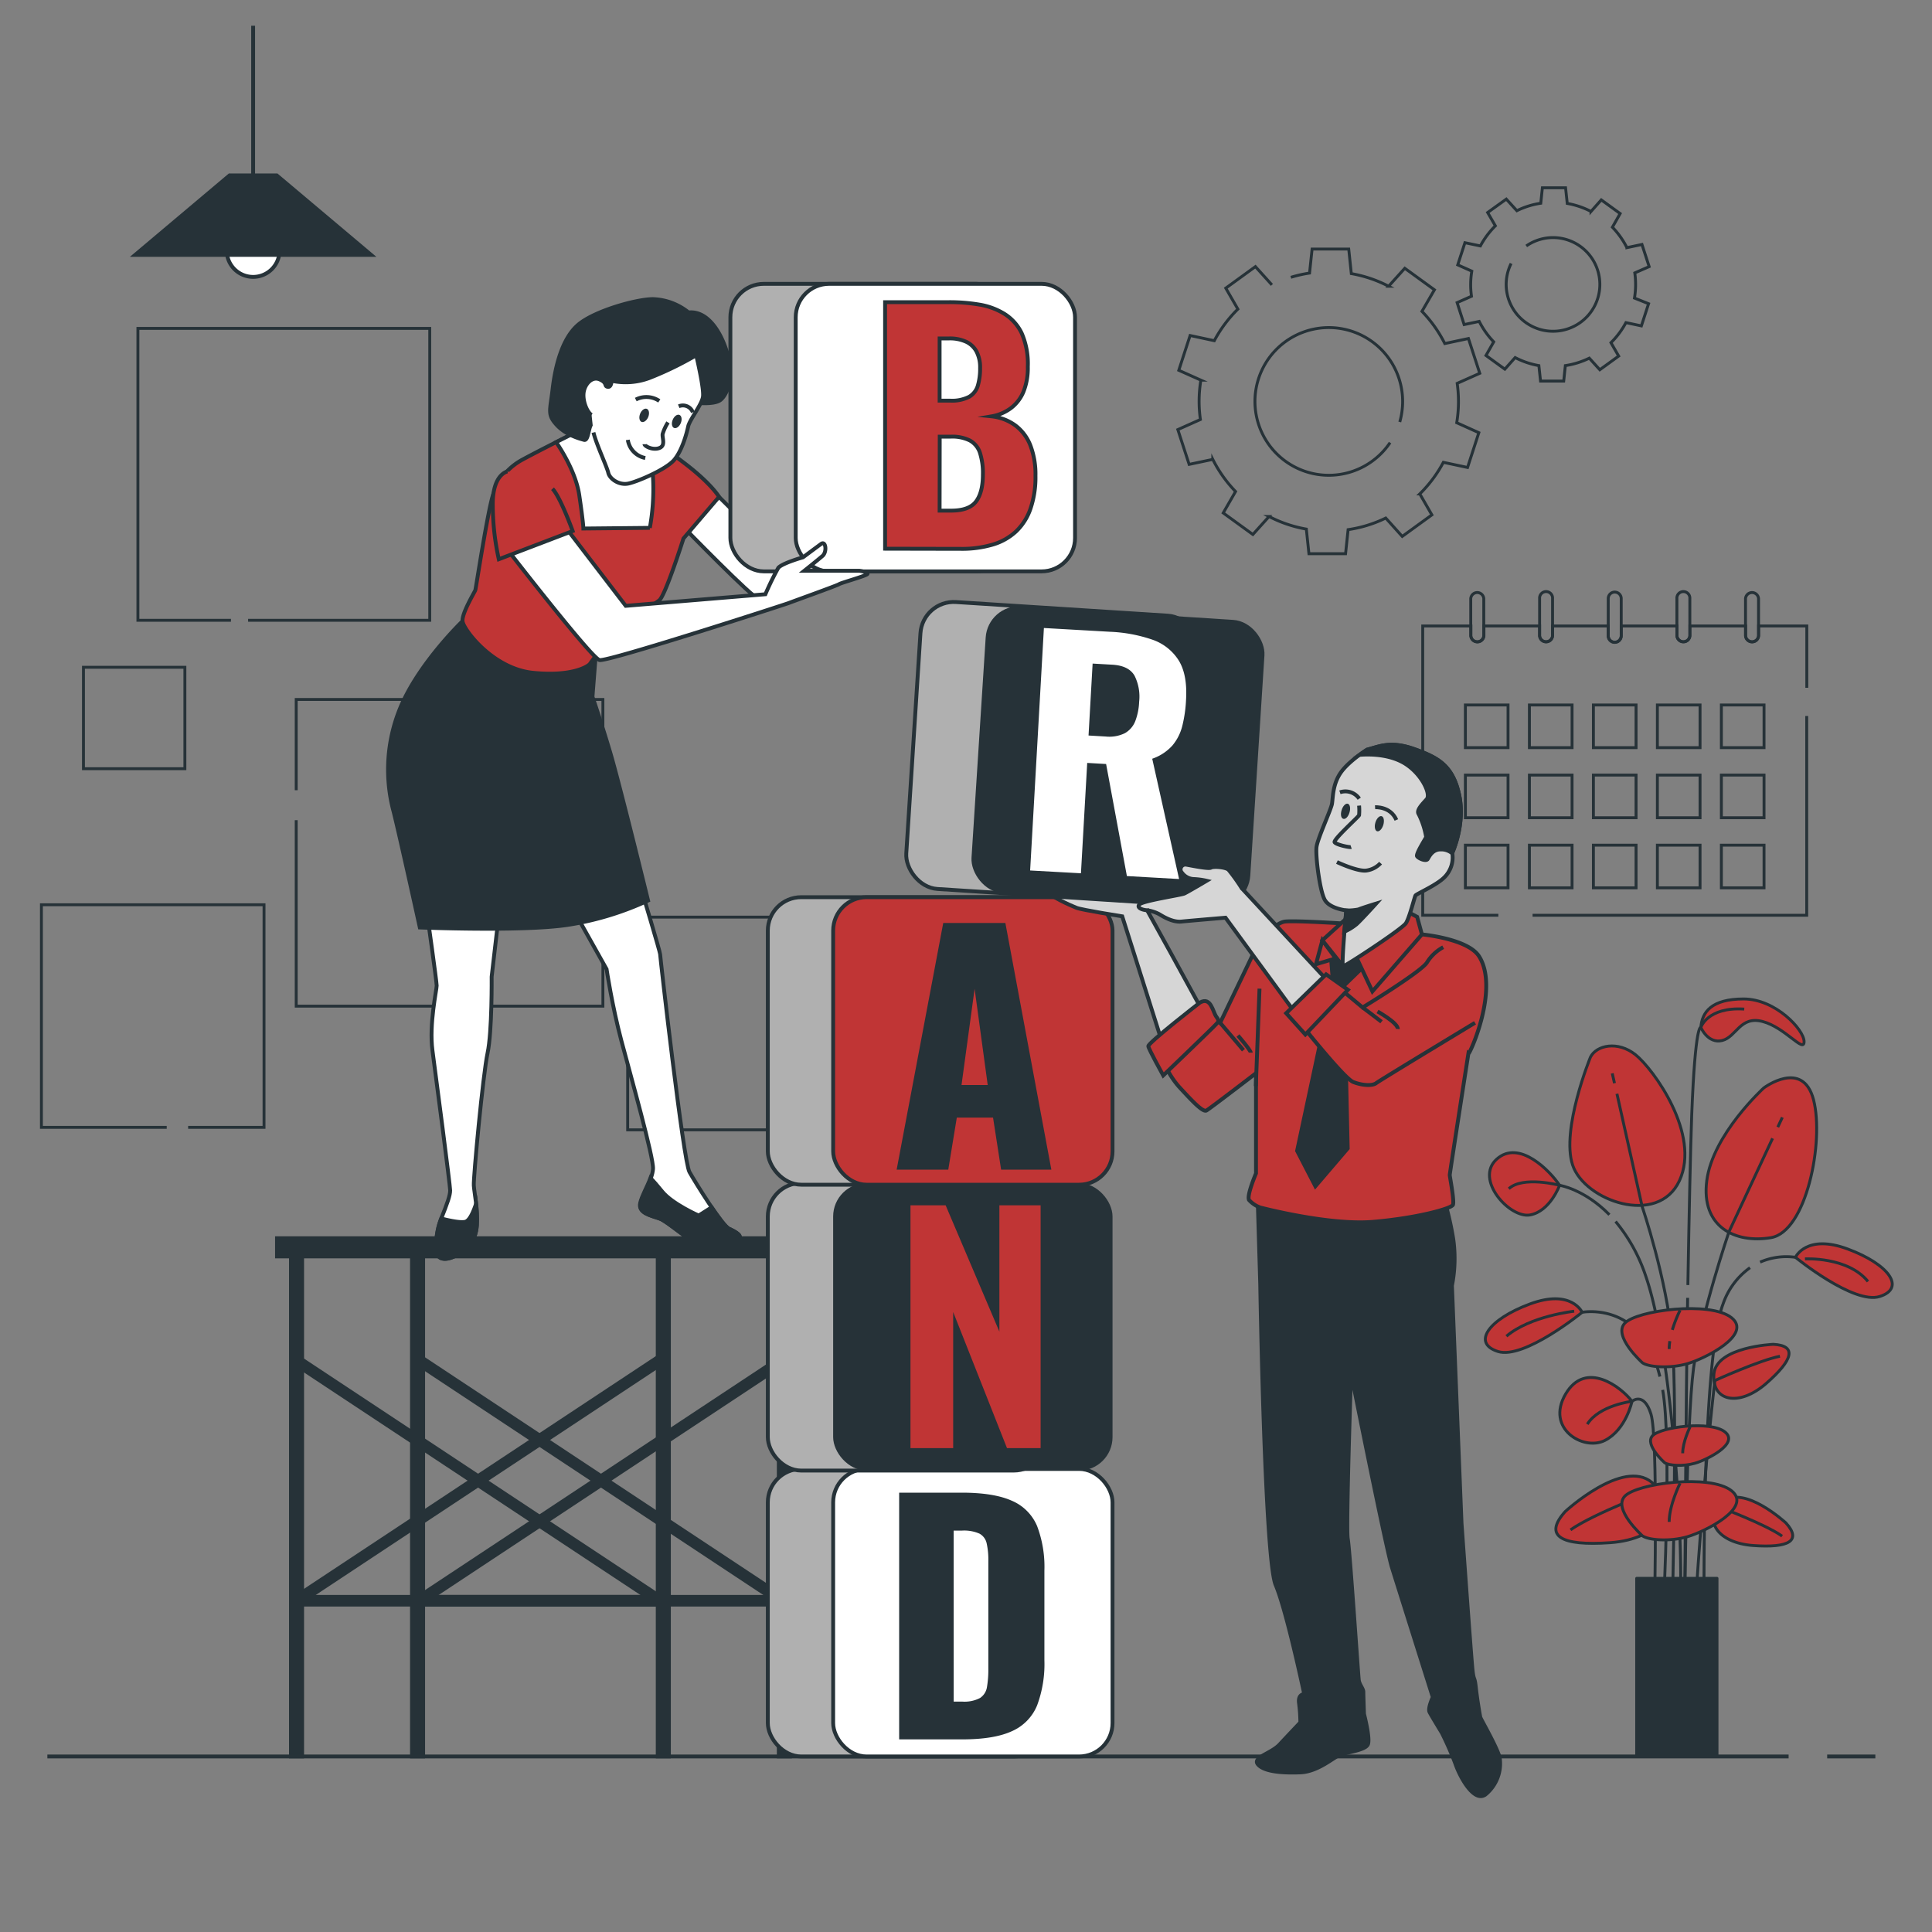 <svg xmlns="http://www.w3.org/2000/svg" viewBox="0 0 500 500"><rect x="0" y="0" width="500" height="500" fill="#808080" stroke="none"/><g id="freepik--Floor--inject-318"><line x1="472.87" y1="454.57" x2="485.34" y2="454.57" style="fill:none;stroke:#263238;stroke-miterlimit:10"></line><line x1="12.26" y1="454.57" x2="462.89" y2="454.57" style="fill:none;stroke:#263238;stroke-miterlimit:10"></line></g><g id="freepik--Plant--inject-318"><path d="M403.62,306.75s-2.45,6.76-7.68,7.68-14.43-9.21-8.6-14.44S401.17,303.07,403.62,306.75Z" style="fill:#C03535;stroke:#263238;stroke-linecap:round;stroke-linejoin:round;stroke-width:0.75px"></path><path d="M411.61,273.58s-7.68,18.74-4.61,27.95,22.12,16,27.65,4-6.76-28.87-11.37-32.56S413.15,270.51,411.61,273.58Z" style="fill:#C03535;stroke:#263238;stroke-linecap:round;stroke-linejoin:round;stroke-width:0.75px"></path><path d="M456.46,281.56s-13.21,12-14.75,24,7.38,16.28,16.59,14.75,13.82-24.88,11.06-35.63S456.46,281.56,456.46,281.56Z" style="fill:#C03535;stroke:#263238;stroke-linecap:round;stroke-linejoin:round;stroke-width:0.75px"></path><path d="M458.92,347.91s-14.75.62-15.36,7.68,6.45,8.61,13.51,2.46S465.06,348.22,458.92,347.91Z" style="fill:#C03535;stroke:#263238;stroke-linecap:round;stroke-linejoin:round;stroke-width:0.75px"></path><path d="M443.8,357.28S455.42,352,460.65,351" style="fill:none;stroke:#263238;stroke-miterlimit:10;stroke-width:0.75px"></path><path d="M462.2,394.14s-10.83-10-16.27-5.47-1.55,10.63,7.78,11.31S466.32,398.72,462.2,394.14Z" style="fill:#C03535;stroke:#263238;stroke-linecap:round;stroke-linejoin:round;stroke-width:0.75px"></path><path d="M444.91,390s12,4.49,16.3,7.55" style="fill:none;stroke:#263238;stroke-miterlimit:10;stroke-width:0.75px"></path><path d="M405.07,391.19s14.93-13.82,22.44-7.55,2.14,14.67-10.74,15.6S399.4,397.5,405.07,391.19Z" style="fill:#C03535;stroke:#263238;stroke-linecap:round;stroke-linejoin:round;stroke-width:0.75px"></path><path d="M428.92,385.51s-16.5,6.2-22.48,10.42" style="fill:none;stroke:#263238;stroke-miterlimit:10;stroke-width:0.75px"></path><path d="M422.36,362.66s-1.53,7.37-7.06,10.14-15.36-3.08-10.14-12S419.6,359,422.36,362.66Z" style="fill:#C03535;stroke:#263238;stroke-linecap:round;stroke-linejoin:round;stroke-width:0.75px"></path><path d="M409.46,339.62s-2.76-6.14-13.52-2.15-15.05,10.14-8.29,12.29S409.46,339.62,409.46,339.62Z" style="fill:#C03535;stroke:#263238;stroke-linecap:round;stroke-linejoin:round;stroke-width:0.75px"></path><path d="M407.4,339.34s-11.39,1.23-17.54,6.47" style="fill:none;stroke:#263238;stroke-miterlimit:10;stroke-width:0.75px"></path><path d="M440.18,265.9s1.84,4.3,5.53,3.38,4.6-6.45,10.44-4.92,10.75,8.3,10.75,5.22-7.37-11.05-15.66-11.05S440.48,261.9,440.18,265.9Z" style="fill:#C03535;stroke:#263238;stroke-linecap:round;stroke-linejoin:round;stroke-width:0.75px"></path><path d="M409.46,339.62s13.23-2.54,18.73,12.15a40.4,40.4,0,0,1,1.39,4.49" style="fill:none;stroke:#263238;stroke-miterlimit:10;stroke-width:0.75px"></path><path d="M464.66,325.39s2.77-6.14,13.52-2.15,15.05,10.14,8.29,12.29S464.66,325.39,464.66,325.39Z" style="fill:#C03535;stroke:#263238;stroke-linecap:round;stroke-linejoin:round;stroke-width:0.75px"></path><path d="M467.12,325.8s11.08-.62,16.31,5.85" style="fill:none;stroke:#263238;stroke-miterlimit:10;stroke-width:0.75px"></path><path d="M464.66,325.39a17,17,0,0,0-9.15,1.25" style="fill:none;stroke:#263238;stroke-miterlimit:10;stroke-width:0.75px"></path><path d="M416.51,314.37c-6.48-6.62-12.89-7.62-12.89-7.62s-9.46-2.5-13.15.89" style="fill:none;stroke:#263238;stroke-miterlimit:10;stroke-width:0.75px"></path><line x1="417.83" y1="280.34" x2="417.25" y2="277.78" style="fill:none;stroke:#263238;stroke-miterlimit:10;stroke-width:0.75px"></line><path d="M432.78,416.15s1.38-52.91,0-69S425,312.3,425,312.3l-6.54-29.24" style="fill:none;stroke:#263238;stroke-miterlimit:10;stroke-width:0.75px"></path><line x1="460.09" y1="291.7" x2="461.27" y2="289.17" style="fill:none;stroke:#263238;stroke-miterlimit:10;stroke-width:0.75px"></line><path d="M436,416.09s.46-48.26,2.29-62,9.18-35.34,9.18-35.34l11.27-24.14" style="fill:none;stroke:#263238;stroke-miterlimit:10;stroke-width:0.75px"></path><path d="M443.8,357.28s-3.21,27.66-5.05,58.87" style="fill:none;stroke:#263238;stroke-miterlimit:10;stroke-width:0.75px"></path><path d="M428.19,416.09s.92-44.12-.91-50.09-4.92-3.34-4.92-3.34-8.49,1-11.57,5.92" style="fill:none;stroke:#263238;stroke-miterlimit:10;stroke-width:0.75px"></path><path d="M430.3,359.7c2.4,13.46.19,56.43.19,56.43" style="fill:none;stroke:#263238;stroke-miterlimit:10;stroke-width:0.75px"></path><path d="M452.9,328.08a19.14,19.14,0,0,0-7,9.46c-5.51,14.69-4.88,78.61-4.88,78.61" style="fill:none;stroke:#263238;stroke-miterlimit:10;stroke-width:0.75px"></path><path d="M418.11,316.12a43.46,43.46,0,0,1,7.79,14.08c7.34,21.11,10.1,75.79,8.72,85.89" style="fill:none;stroke:#263238;stroke-miterlimit:10;stroke-width:0.75px"></path><path d="M436.76,335.88c-.45,26.65-.76,80.21-.76,80.21" style="fill:none;stroke:#263238;stroke-miterlimit:10;stroke-width:0.75px"></path><path d="M436.82,332.57c.3-17.62.66-34.87,1-44.14.92-23.87,2.35-22.53,2.35-22.53s1.7-5.36,11.24-4.75" style="fill:none;stroke:#263238;stroke-miterlimit:10;stroke-width:0.75px"></path><path d="M425.06,352.69s-7.68-6.85-4.6-10.22,22.11-5.83,27.64-1.46-6.76,10.56-11.36,11.9S426.6,353.81,425.06,352.69Z" style="fill:#C03535;stroke:#263238;stroke-linecap:round;stroke-linejoin:round;stroke-width:0.75px"></path><path d="M432.15,347.08a14.53,14.53,0,0,0-.17,2.05" style="fill:none;stroke:#263238;stroke-miterlimit:10;stroke-width:0.75px"></path><path d="M434.8,339.09a34.24,34.24,0,0,0-2,5.08" style="fill:none;stroke:#263238;stroke-miterlimit:10;stroke-width:0.75px"></path><path d="M425.06,397.47s-7.68-6.85-4.6-10.22,22.11-5.84,27.64-1.46-6.76,10.55-11.36,11.9S426.6,398.59,425.06,397.47Z" style="fill:#C03535;stroke:#263238;stroke-linecap:round;stroke-linejoin:round;stroke-width:0.75px"></path><path d="M434.8,383.86s-2.82,5.63-2.82,10" style="fill:none;stroke:#263238;stroke-miterlimit:10;stroke-width:0.75px"></path><path d="M430.78,378.53s-5.21-4.65-3.13-6.94,15-4,18.77-1-4.59,7.17-7.71,8.08S431.82,379.29,430.78,378.53Z" style="fill:#C03535;stroke:#263238;stroke-linecap:round;stroke-linejoin:round;stroke-width:0.75px"></path><path d="M437.39,369.29s-1.91,3.82-1.91,6.82" style="fill:none;stroke:#263238;stroke-miterlimit:10;stroke-width:0.75px"></path><rect x="423.57" y="408.47" width="20.79" height="46.1" style="fill:#263238;stroke:#263238;stroke-linecap:round;stroke-linejoin:round;stroke-width:0.75px"></rect></g><g id="freepik--Shapes--inject-318"><polyline points="59.77 160.53 35.69 160.53 35.69 84.99 111.22 84.99 111.22 160.53 64.21 160.53" style="fill:none;stroke:#263238;stroke-miterlimit:10;stroke-width:0.75px"></polyline><rect x="21.6" y="172.69" width="26.25" height="26.25" style="fill:none;stroke:#263238;stroke-miterlimit:10;stroke-width:0.75px"></rect><polyline points="76.66 204.51 76.66 181.02 156.03 181.02 156.03 260.39 76.66 260.39 76.66 212.26" style="fill:none;stroke:#263238;stroke-miterlimit:10;stroke-width:0.75px"></polyline><polyline points="43.15 291.76 10.72 291.76 10.72 234.15 68.33 234.15 68.33 291.76 48.69 291.76" style="fill:none;stroke:#263238;stroke-miterlimit:10;stroke-width:0.75px"></polyline><rect x="162.44" y="237.35" width="55.05" height="55.05" style="fill:none;stroke:#263238;stroke-miterlimit:10;stroke-width:0.75px"></rect></g><g id="freepik--Calendar--inject-318"><path d="M387.77,236.87H368.2V162h12.47v2.57a1.69,1.69,0,0,0,3.37,0V162h14.41v2.57a1.68,1.68,0,0,0,3.35,0V162h14.41v2.57a1.68,1.68,0,0,0,3.36,0V162H434v2.57a1.68,1.68,0,0,0,3.35,0V162h14.41v2.57a1.69,1.69,0,0,0,3.37,0V162h12.47v16" style="fill:none;stroke:#263238;stroke-miterlimit:10;stroke-width:0.75px"></path><polyline points="467.58 185.3 467.58 236.87 396.63 236.87" style="fill:none;stroke:#263238;stroke-miterlimit:10;stroke-width:0.75px"></polyline><rect x="379.24" y="182.45" width="11.04" height="11.04" style="fill:none;stroke:#263238;stroke-miterlimit:10;stroke-width:0.75px"></rect><rect x="395.81" y="182.45" width="11.04" height="11.04" style="fill:none;stroke:#263238;stroke-miterlimit:10;stroke-width:0.75px"></rect><rect x="412.37" y="182.45" width="11.04" height="11.04" style="fill:none;stroke:#263238;stroke-miterlimit:10;stroke-width:0.75px"></rect><rect x="428.93" y="182.45" width="11.04" height="11.04" style="fill:none;stroke:#263238;stroke-miterlimit:10;stroke-width:0.75px"></rect><rect x="445.49" y="182.45" width="11.04" height="11.04" style="fill:none;stroke:#263238;stroke-miterlimit:10;stroke-width:0.75px"></rect><rect x="379.24" y="200.59" width="11.04" height="11.04" style="fill:none;stroke:#263238;stroke-miterlimit:10;stroke-width:0.75px"></rect><rect x="395.81" y="200.59" width="11.04" height="11.04" style="fill:none;stroke:#263238;stroke-miterlimit:10;stroke-width:0.75px"></rect><rect x="412.37" y="200.59" width="11.04" height="11.04" style="fill:none;stroke:#263238;stroke-miterlimit:10;stroke-width:0.75px"></rect><rect x="428.93" y="200.59" width="11.04" height="11.04" style="fill:none;stroke:#263238;stroke-miterlimit:10;stroke-width:0.75px"></rect><rect x="445.49" y="200.59" width="11.04" height="11.04" style="fill:none;stroke:#263238;stroke-miterlimit:10;stroke-width:0.75px"></rect><rect x="379.24" y="218.73" width="11.04" height="11.04" style="fill:none;stroke:#263238;stroke-miterlimit:10;stroke-width:0.75px"></rect><rect x="395.81" y="218.73" width="11.04" height="11.04" style="fill:none;stroke:#263238;stroke-miterlimit:10;stroke-width:0.75px"></rect><rect x="412.37" y="218.73" width="11.04" height="11.04" style="fill:none;stroke:#263238;stroke-miterlimit:10;stroke-width:0.75px"></rect><rect x="428.93" y="218.73" width="11.04" height="11.04" style="fill:none;stroke:#263238;stroke-miterlimit:10;stroke-width:0.75px"></rect><rect x="445.49" y="218.73" width="11.04" height="11.04" style="fill:none;stroke:#263238;stroke-miterlimit:10;stroke-width:0.75px"></rect><path d="M384,154.91v9.61a1.69,1.69,0,0,1-3.37,0v-9.61a1.69,1.69,0,0,1,3.37,0Z" style="fill:none;stroke:#263238;stroke-miterlimit:10;stroke-width:0.75px"></path><path d="M401.8,154.91v9.61a1.68,1.68,0,0,1-3.35,0v-9.61a1.68,1.68,0,1,1,3.35,0Z" style="fill:none;stroke:#263238;stroke-miterlimit:10;stroke-width:0.75px"></path><path d="M419.57,154.91v9.61a1.68,1.68,0,0,1-3.36,0v-9.61a1.68,1.68,0,0,1,3.36,0Z" style="fill:none;stroke:#263238;stroke-miterlimit:10;stroke-width:0.75px"></path><path d="M437.33,154.91v9.61a1.68,1.68,0,0,1-3.35,0v-9.61a1.68,1.68,0,1,1,3.35,0Z" style="fill:none;stroke:#263238;stroke-miterlimit:10;stroke-width:0.75px"></path><path d="M455.11,154.91v9.61a1.69,1.69,0,0,1-3.37,0v-9.61a1.69,1.69,0,0,1,3.37,0Z" style="fill:none;stroke:#263238;stroke-miterlimit:10;stroke-width:0.75px"></path></g><g id="freepik--Gears--inject-318"><path d="M329.17,73.73,324.9,69l-7.67,5.57L320.36,80a33.52,33.52,0,0,0-6.1,8.17L308,86.83l-2.93,9,5.71,2.55a33.68,33.68,0,0,0-.12,10.19l-5.84,2.61,2.93,9,6.12-1.29a33.66,33.66,0,0,0,5.89,8.31l-3.19,5.55,7.67,5.57,4.19-4.65a33.42,33.42,0,0,0,9.65,3.26l.67,6.37h9.48l.66-6.23a33.1,33.1,0,0,0,9.74-3l4.27,4.75,7.67-5.57-3.13-5.43a33.52,33.52,0,0,0,6.1-8.17l6.26,1.33,2.92-9L377,109.4a33.68,33.68,0,0,0,.12-10.19l5.84-2.6-2.93-9-6.12,1.3A33.66,33.66,0,0,0,368,80.58L371.23,75l-7.67-5.57-4.19,4.65a33.44,33.44,0,0,0-9.65-3.27l-.67-6.36h-9.48l-.66,6.22a33.67,33.67,0,0,0-4.84,1.1m25.68,42.78A19.11,19.11,0,1,1,363,103.9a19.4,19.4,0,0,1-.74,5.31" style="fill:none;stroke:#263238;stroke-miterlimit:10;stroke-width:0.75px"></path><path d="M423.29,73.63a21,21,0,0,0-.21-3L426.8,69l-1.86-5.73-3.9.82a21.69,21.69,0,0,0-3.75-5.29l2-3.53-4.88-3.54-2.66,3a21.17,21.17,0,0,0-6.15-2.08l-.43-4.05h-6l-.42,4a21,21,0,0,0-6.19,1.93l-2.73-3L385,55l2,3.45a21.78,21.78,0,0,0-3.88,5.2l-4-.84-1.86,5.74,3.64,1.62a21.28,21.28,0,0,0-.29,3.5,21,21,0,0,0,.21,3l-3.72,1.65L378.92,84l3.9-.82a21.69,21.69,0,0,0,3.75,5.29l-2,3.53,4.88,3.54,2.67-3a21.11,21.11,0,0,0,6.14,2.08l.43,4h6l.42-4a21.33,21.33,0,0,0,6.2-1.93l2.72,3,4.88-3.54-2-3.46a21.58,21.58,0,0,0,3.88-5.2l4,.85,1.86-5.74L423,77.14A21.32,21.32,0,0,0,423.29,73.63ZM395,63.66a12.12,12.12,0,1,1-3.92,4.53" style="fill:none;stroke:#263238;stroke-miterlimit:10;stroke-width:0.75px"></path></g><g id="freepik--character-1--inject-318"><rect x="71.69" y="320.45" width="138.75" height="4.71" style="fill:#263238;stroke:#263238;stroke-miterlimit:10"></rect><rect x="75.3" y="323.68" width="2.89" height="130.88" style="fill:#263238;stroke:#263238;stroke-miterlimit:10"></rect><line x1="108.55" y1="352.11" x2="202.51" y2="414.27" style="fill:none;stroke:#263238;stroke-miterlimit:10;stroke-width:3px"></line><line x1="202.51" y1="352.11" x2="108.55" y2="414.27" style="fill:none;stroke:#263238;stroke-miterlimit:10;stroke-width:3px"></line><rect x="106.62" y="323.68" width="2.89" height="130.88" style="fill:#263238;stroke:#263238;stroke-miterlimit:10"></rect><rect x="170.22" y="323.68" width="2.89" height="130.88" style="fill:#263238;stroke:#263238;stroke-miterlimit:10"></rect><rect x="201.55" y="323.68" width="2.89" height="130.88" style="fill:#263238;stroke:#263238;stroke-miterlimit:10"></rect><line x1="76.74" y1="352.11" x2="170.71" y2="414.27" style="fill:none;stroke:#263238;stroke-miterlimit:10;stroke-width:3px"></line><line x1="170.71" y1="352.11" x2="76.74" y2="414.27" style="fill:none;stroke:#263238;stroke-miterlimit:10;stroke-width:3px"></line><line x1="204.45" y1="414.27" x2="109.52" y2="414.27" style="fill:none;stroke:#263238;stroke-miterlimit:10;stroke-width:3px"></line><line x1="171.67" y1="414.27" x2="76.74" y2="414.27" style="fill:none;stroke:#263238;stroke-miterlimit:10;stroke-width:3px"></line><path d="M110.61,237s2.4,17,2.4,18.09-2,10-1.09,16.78,4.58,34.91,4.58,36.21-.73,3.32-2.31,7.28-1.45,7.9-.92,9.35,2.76,1.45,5.14,0,4.74-3.42,5-7.64-.66-8.3-.79-10.28,2.37-28.71,3.56-34.25,1.06-19.77,1.06-19.77L129,237.6Z" style="fill:#fff;stroke:#263238;stroke-miterlimit:10"></path><path d="M118.41,324.69c2.37-1.45,4.74-3.42,5-7.64a33.24,33.24,0,0,0-.19-5.54c-.58,1.68-1.58,4.38-2.82,4.69-1.62.4-6.21-.86-6.21-.86-1.58,4-1.45,7.9-.92,9.35S116,326.14,118.41,324.69Z" style="fill:#263238;stroke:#263238;stroke-miterlimit:10"></path><path d="M166,230.24s4.84,16.11,4.84,16.72,6,53.53,7.59,56.35,8.46,13.89,10.27,14.7,3.83,2,2.22,2.82-7.46,1.41-9.67,1.21-8.26-5.84-10.47-6.65-5.64-1.41-5-4,3-6,3.22-8.86-5.78-24.13-8.19-33.19-3.83-18.53-3.83-18.53l-7.45-13.29Z" style="fill:#fff;stroke:#263238;stroke-miterlimit:10"></path><path d="M188.67,318c-.81-.36-2.61-2.75-4.5-5.54l-3.35,2.12s-6.85-3-9.47-6.25c-1.24-1.53-2.25-2.68-3-3.49-.81,2.24-2.23,4.59-2.67,6.51-.6,2.62,2.82,3.23,5,4s8.25,6.45,10.47,6.65,8.05-.4,9.67-1.21S190.48,318.82,188.67,318Z" style="fill:#263238;stroke:#263238;stroke-miterlimit:10"></path><path d="M186.09,128.61l13,12.86L233.88,139l.35,4.86S197.74,155,196.35,155s-19.47-18.6-19.47-18.6Z" style="fill:#fff;stroke:#263238;stroke-miterlimit:10"></path><path d="M119.7,160.76s-10.61,10.19-15.62,21.3a41.85,41.85,0,0,0-2.18,28.12c1.74,7,6.75,29.85,6.75,29.85s26.37,1.09,38.14-.65a77.24,77.24,0,0,0,20.93-6.32s-7.41-30.29-9.81-38.36-4.58-14.38-4.58-14.38l.87-11.12Z" style="fill:#263238;stroke:#263238;stroke-miterlimit:10"></path><path d="M152.72,102.54l-4.17,9.56s-9.38,4.69-13.2,6.78a15.86,15.86,0,0,0-7.65,8.86c-1.39,3.83-4.52,24.51-4.69,25s-3.48,5.91-3.31,8,7.83,12.34,18.25,13.38,14.38-1.8,14.73-2.32,6.82-9.49,8.39-10.19a99.84,99.84,0,0,0,9.55-6.25c1.57-1.22,6.26-16,6.26-16l9.21-10.78s-1.91-3.3-8.69-8.51S152.72,102.54,152.72,102.54Z" style="fill:#C03535;stroke:#263238;stroke-miterlimit:10"></path><path d="M148.55,112.1l-4.62,2.33c1.27,1.86,5.15,7.9,6,13.83,1.05,7.13,1.05,8.52,1.05,8.52l17.2-.17a56.21,56.21,0,0,0-.82-23.82c-7.13-5.07-14.65-10.25-14.65-10.25Z" style="fill:#fff;stroke:#263238;stroke-miterlimit:10"></path><path d="M178.2,80.86A15.47,15.47,0,0,0,169,77.41c-4.27,0-15.05,3-19.32,6.59s-6,11-6.66,16.65-1.42,6.6,1,9.27,6,3.61,7.13,3.92,1.11-3,1.9-4.08,3.33-4.4,3.33-4.4,4-3.61,6.17-3.61,13.15-2.67,14.42-3.61a1.77,1.77,0,0,1,2.37.31l.95,5.81s4.28.47,6-.63,3.17-5.34,2.85-7.85C188.25,88.75,184.22,80.23,178.2,80.86Z" style="fill:#263238;stroke:#263238;stroke-miterlimit:10"></path><path d="M153.59,111.93c.7,2.95,3.48,8.86,3.83,10.42s2.78,3.31,5.21,2.79,9.73-3.65,11.82-6.09,3.3-7,3.65-8.69,3.47-5.56,3.82-7.64-1.74-10.78-1.74-10.78A86.12,86.12,0,0,1,168,97.85a17.55,17.55,0,0,1-9.73.7s0,1.73-1,1.56,0-1-2.08-1.91-4,1.39-4.17,3.65,1,4.86,2.08,5.56" style="fill:#fff;stroke:#263238;stroke-miterlimit:10"></path><path d="M167.76,107.93c-.39.93-1.17,1.49-1.74,1.25s-.73-1.19-.35-2.12,1.17-1.49,1.74-1.25S168.14,107,167.76,107.93Z" style="fill:#263238"></path><path d="M176.19,109.49c-.39.94-1.17,1.5-1.75,1.26s-.73-1.19-.34-2.12,1.16-1.49,1.74-1.25S176.57,108.56,176.19,109.49Z" style="fill:#263238"></path><path d="M164.54,103.41a6,6,0,0,1,6.08.35" style="fill:none;stroke:#263238;stroke-miterlimit:10"></path><path d="M175.66,105.15a2.75,2.75,0,0,1,3.65,1.56" style="fill:none;stroke:#263238;stroke-miterlimit:10"></path><path d="M172.88,109.32a11.94,11.94,0,0,0-1.39,3c-.17,1,.87,3-.87,3.64s-3.82-.52-3.82-1" style="fill:none;stroke:#263238;stroke-miterlimit:10"></path><path d="M167,118.53a5.65,5.65,0,0,1-4.52-4.69" style="fill:none;stroke:#263238;stroke-miterlimit:10"></path><rect x="189.02" y="73.46" width="72.29" height="74.41" rx="8.65" style="fill:#b0b0b0;stroke:#263238;stroke-miterlimit:10"></rect><rect x="205.93" y="73.46" width="72.29" height="74.41" rx="8.65" style="fill:#fff;stroke:#263238;stroke-miterlimit:10"></rect><path d="M131,141.82s22.07,28.5,24.16,29,48.14-14.42,49-14.77,12.51-4.52,13-4.87,6.78-2.08,7.3-2.6-2.09-.87-2.09-.87H208.16s3.48-2.78,4.7-3.83.86-4-.35-3.12-4.69,3.47-4.69,3.47-5.57,1.57-6.43,2.78a75.34,75.34,0,0,0-3.31,6.78l-36.14,3-16.51-21.55Z" style="fill:#fff;stroke:#263238;stroke-miterlimit:10"></path><path d="M131.35,122s-4,.69-3.82,9a65.72,65.72,0,0,0,1.56,13.73l19.12-7.3s-3.13-8.68-5.22-10.94" style="fill:#C03535;stroke:#263238;stroke-miterlimit:10"></path><path d="M229.06,142V78.2h16.63a45.76,45.76,0,0,1,7.76.63,17.8,17.8,0,0,1,6.5,2.4,12.06,12.06,0,0,1,4.46,5A19.74,19.74,0,0,1,266,94.9a16.43,16.43,0,0,1-1.14,6.51,10.24,10.24,0,0,1-3.23,4.21,11.71,11.71,0,0,1-5,2.13,12.7,12.7,0,0,1,6.23,2.41,11.83,11.83,0,0,1,3.82,5.16,20.84,20.84,0,0,1,1.3,7.8,25,25,0,0,1-1.3,8.55,14.69,14.69,0,0,1-3.74,5.88,15.2,15.2,0,0,1-6,3.38,27.9,27.9,0,0,1-8.24,1.11Zm14.11-38.31h2.75a9.78,9.78,0,0,0,4.89-1,5,5,0,0,0,2.25-2.88,15.56,15.56,0,0,0,.59-4.57,8.81,8.81,0,0,0-.91-4.22,5.84,5.84,0,0,0-2.68-2.56,10.05,10.05,0,0,0-4.45-.87h-2.44Zm0,28.46h3q4.65,0,6.43-2.37c1.18-1.57,1.77-3.89,1.77-6.94a17.16,17.16,0,0,0-.79-5.75A5.61,5.61,0,0,0,251,114a10.24,10.24,0,0,0-4.89-1h-2.91Z" style="fill:#C03535;stroke:#263238;stroke-miterlimit:10"></path></g><g id="freepik--Blocks--inject-318"><rect x="198.71" y="380.16" width="72.3" height="74.41" rx="8.65" style="fill:#b0b0b0;stroke:#263238;stroke-miterlimit:10"></rect><rect x="215.62" y="380.16" width="72.3" height="74.41" rx="8.65" style="fill:#fff;stroke:#263238;stroke-miterlimit:10"></rect><rect x="198.71" y="306.17" width="72.3" height="74.41" rx="8.65" style="fill:#b0b0b0;stroke:#263238;stroke-miterlimit:10"></rect><rect x="215.62" y="306.17" width="72.3" height="74.41" rx="8.65" style="fill:#263238"></rect><rect x="198.71" y="232.19" width="72.3" height="74.41" rx="8.65" style="fill:#b0b0b0;stroke:#263238;stroke-miterlimit:10"></rect><rect x="215.62" y="232.19" width="72.3" height="74.41" rx="8.65" style="fill:#C03535;stroke:#263238;stroke-miterlimit:10"></rect><path d="M232.7,450.15V386.3h16.16q8.34,0,13,2.09a12.29,12.29,0,0,1,6.54,6.55,29.8,29.8,0,0,1,1.89,11.54v23.17a30.73,30.73,0,0,1-1.89,11.71,12.42,12.42,0,0,1-6.5,6.66q-4.61,2.13-12.89,2.13Zm14.11-9.78H249a8.65,8.65,0,0,0,4.65-.94,4.17,4.17,0,0,0,1.78-2.84,27,27,0,0,0,.35-4.73V404a19.42,19.42,0,0,0-.43-4.57,3.77,3.77,0,0,0-1.85-2.52,9.86,9.86,0,0,0-4.58-.79h-2.12Z" style="fill:#263238"></path><path d="M232.05,302.71l12.06-63.84h16.08l11.9,63.84h-13L257,289.24h-9.38l-2.21,13.47Zm16.79-21.91h6.78l-3.39-24.91Z" style="fill:#263238"></path><path d="M235.13,375.27V311.43h9.93l13.08,30.74V311.43h11.67v63.84h-9.54l-13.09-33.1v33.1Z" style="fill:#C03535;stroke:#263238;stroke-miterlimit:10"></path></g><g id="freepik--character-2--inject-318"><path d="M311.37,261.94s-16.8-30.85-17.49-31.54-4.69-1.24-5.37-1.11-7.86,1.11-7.86,1.11-8.95-1-9.36.13,5.92,3.86,7.3,4.41,11.84,2.21,11.84,2.21l10.34,32.64Z" style="fill:#d6d6d6;stroke:#263238;stroke-miterlimit:10"></path><path d="M325.48,310.07l.67,22.34s1.14,71.07,4,77.79,7.39,28.22,7.39,28.22-1.68,0-1.35,2.35a41.22,41.22,0,0,1,.34,5s-3.19,3.36-5.38,5.71-7.22,3.36-5.54,5.21,6.38,2.18,10.92,2,8.57-3.87,10.25-4.54,6.55-1.17,7.22-2.69-1-7.89-1-7.89-.17-4.87-.17-5.71-1-1.85-1.17-3-2.35-33.93-2.86-36.62.86-42.86.86-42.86,9.05,45.38,10.57,50.25,10.58,33.6,10.58,33.6-1.35,2.86-.84,3.86,3.19,5.38,3.19,5.38a83.59,83.59,0,0,1,3.53,8.06c1,3,4.7,10.08,7.73,7.9a10.34,10.34,0,0,0,3.69-9.58c-.67-2.68-4.87-9.91-5-10.41s-.84-4.71-1.17-7.73-.51-1.51-.84-4.37-2.86-38.13-2.86-38.13l-2.48-61.49a36.09,36.09,0,0,0,.33-12.1,81.35,81.35,0,0,0-2.35-10.24Z" style="fill:#263238;stroke:#263238;stroke-miterlimit:10"></path><path d="M351,239.21s-16.25-1.1-18.59-.69-6.2,4.41-6.2,4.41L315.78,264.7l-3.58-3.59-11.71,11.71a22.54,22.54,0,0,0,4.59,8.38c3.31,3.58,6.2,6.74,7.16,6.19s12.81-9.65,12.81-9.65l0,25.94s-2.48,5.78-1.79,6.89a7.19,7.19,0,0,0,2.89,1.93s17.77,4.68,29.2,3.71,20.25-3.44,20.67-4.4-.83-7.3-.83-7.72,4.82-31.4,4.82-31.4c.32.32,8.09-16.84,2.76-25.21-2.92-4.57-14.74-5.65-14.74-5.65Z" style="fill:#C03535;stroke:#263238;stroke-miterlimit:10"></path><polygon points="344.37 246.7 344.98 254.37 335.69 297.83 340.42 306.99 348.79 297.2 347.84 255.06 353.84 249.22 348.63 242.91 344.37 246.7" style="fill:#263238;stroke:#263238;stroke-miterlimit:10"></polygon><line x1="315.78" y1="264.7" x2="321.8" y2="271.79" style="fill:none;stroke:#263238;stroke-miterlimit:10"></line><path d="M320.38,268s3.31,3.79,3.31,4.42" style="fill:none;stroke:#263238;stroke-miterlimit:10"></path><polygon points="342.23 243.34 340.57 249.54 345.67 248.03 342.23 243.34" style="fill:#C03535;stroke:#263238;stroke-miterlimit:10"></polygon><polygon points="350.77 247.2 355.18 256.57 367.99 241.83 366.75 237.28 364.68 236.18 348.29 237.84 342.23 243.34 347.6 250.09 350.77 247.2" style="fill:#C03535;stroke:#263238;stroke-miterlimit:10"></polygon><path d="M353.8,194s-4.82,3-6.89,6.06-1.93,6.48-2.2,8-3.72,8.95-4,11.16.83,11.57,2.21,13.77,5.51,2.62,5.51,2.62-1.38,14.46-.83,14.46,15.29-9.64,16.25-11.15,2.21-6.75,2.48-7.17,5.23-2.56,7.3-4.54a7.2,7.2,0,0,0,2.21-6.48s3.44-7.43,1.79-15-5.37-9.64-11.57-11.85S357,193.2,353.8,194Z" style="fill:#d6d6d6;stroke:#263238;stroke-miterlimit:10"></path><path d="M377.63,205.74c-1.65-7.58-5.37-9.64-11.57-11.85s-9.09-.69-12.26.14c0,0-.82.52-1.93,1.33,1.45-.13,6.54-.4,10.74,1.7,5,2.48,7.86,8.4,6.62,9.78s-2.76,2.89-2.07,3.86a20.82,20.82,0,0,1,1.93,5.92c-.14.41-2.76,4.41-2.34,5s2.34,1.38,2.75.69,1.24-2.48,3.31-2.48a4.43,4.43,0,0,1,3,1S379.28,213.32,377.63,205.74Z" style="fill:#263238;stroke:#263238;stroke-miterlimit:10"></path><path d="M349.25,210.27c-.32,1.08-1,1.81-1.61,1.64s-.76-1.18-.43-2.26,1.05-1.81,1.61-1.64S349.58,209.19,349.25,210.27Z" style="fill:#263238"></path><path d="M358,213.49c-.33,1.07-1.05,1.81-1.61,1.64s-.76-1.18-.44-2.26,1.05-1.81,1.62-1.64S358.31,212.41,358,213.49Z" style="fill:#263238"></path><path d="M346.77,205.05a4.34,4.34,0,0,1,5,1.65" style="fill:none;stroke:#263238;stroke-miterlimit:10"></path><path d="M355.87,208.91s4-.28,5.51,3.3" style="fill:none;stroke:#263238;stroke-miterlimit:10"></path><path d="M351.73,208.49a14.45,14.45,0,0,1,0,2.48c-.14.42-6.75,6.34-6.33,7s3.85,1.38,4.27,1.24" style="fill:none;stroke:#263238;stroke-miterlimit:10"></path><path d="M346,223.1s5.23,2.48,7.57,2.2a6.13,6.13,0,0,0,3.72-1.93" style="fill:none;stroke:#263238;stroke-miterlimit:10"></path><path d="M348.43,235.63a14.86,14.86,0,0,0,3.16-.27c.56-.28,4.55-1.52,4.55-1.52s-3.86,4.27-5.1,5.37a14,14,0,0,1-3.16,1.93Z" style="fill:#263238;stroke:#263238;stroke-miterlimit:10"></path><rect x="236.31" y="157.49" width="72.3" height="74.41" rx="8.65" transform="translate(13.05 -17.08) rotate(3.68)" style="fill:#b0b0b0;stroke:#263238;stroke-miterlimit:10"></rect><rect x="253.19" y="158.58" width="72.29" height="74.41" rx="8.65" transform="translate(13.16 -18.16) rotate(3.68)" style="fill:#263238"></rect><path d="M343.42,253.66l-22.08-23.81a45.86,45.86,0,0,0-3.41-4.76c-.81-.71-3.91-.91-4.55-.53s-5.54-.65-6.4-.79a1.24,1.24,0,0,0-1.06,2.12A3.94,3.94,0,0,0,309,227.5a17.78,17.78,0,0,1,3.28.45s-4.84,2.87-5.75,3.29-10.86,1.88-11.68,2.85,1.21,1.48,2.05,1.48a10.28,10.28,0,0,1,2.94.93c.45.2,3.29,2.26,5.9,2s11.42-1,11.42-1l18.56,25.35Z" style="fill:#d6d6d6;stroke:#263238;stroke-miterlimit:10"></path><path d="M373.5,245.14a11.11,11.11,0,0,0-4.14,3.85c-1.24,2.34-16.72,11.74-16.72,11.74L345,254.36l-9,9.78s11.76,14.93,14.24,15.89,5,1,5.92.28,25.57-15.61,25.57-15.61" style="fill:#C03535;stroke:#263238;stroke-miterlimit:10"></path><path d="M352.64,260.73s4.21,3.16,4.9,3.71" style="fill:none;stroke:#263238;stroke-miterlimit:10"></path><path d="M356.5,261.77s5.38,3,5.24,4.54" style="fill:none;stroke:#263238;stroke-miterlimit:10"></path><polygon points="343.19 252.16 332.86 262.22 337.82 267.73 348.84 256.16 343.19 252.16" style="fill:#C03535;stroke:#263238;stroke-miterlimit:10"></polygon><path d="M310.55,259.46s-13.5,10.47-13.37,11.3,3.86,7.57,3.86,7.57,13.22-12.67,13.64-13.22,1.1-.69.14-1.93S313.44,257.81,310.55,259.46Z" style="fill:#C03535;stroke:#263238;stroke-miterlimit:10"></path><line x1="325.01" y1="281.09" x2="325.96" y2="255.86" style="fill:#fff;stroke:#263238;stroke-miterlimit:10"></line><path d="M266.07,225.75,269.69,162l17.55,1a39.09,39.09,0,0,1,11.09,2.05,13.57,13.57,0,0,1,7.07,5.49q2.43,3.81,2.05,10.5a34.81,34.81,0,0,1-1,7,13.15,13.15,0,0,1-2.62,5.18,12.9,12.9,0,0,1-5.05,3.46l7,31.35-14.56-.83-5.38-29-4-.23-1.62,28.56Zm16.17-35.87,3.93.23a8.65,8.65,0,0,0,4.7-.8,5.64,5.64,0,0,0,2.5-2.94,15.24,15.24,0,0,0,.94-4.8,11.55,11.55,0,0,0-1.13-6.46q-1.37-2.37-5.38-2.59l-4.56-.26Z" style="fill:#fff;stroke:#263238;stroke-miterlimit:10"></path></g><g id="freepik--Lamp--inject-318"><path d="M72.34,64.85A6.83,6.83,0,1,1,65.51,58,6.82,6.82,0,0,1,72.34,64.85Z" style="fill:#fff;stroke:#263238;stroke-miterlimit:10"></path><polygon points="96.04 65.96 34.99 65.96 59.41 45.39 71.62 45.39 96.04 65.96" style="fill:#263238;stroke:#263238;stroke-miterlimit:10"></polygon><line x1="65.51" y1="45.87" x2="65.51" y2="6.66" style="fill:none;stroke:#263238;stroke-miterlimit:10"></line></g></svg>
